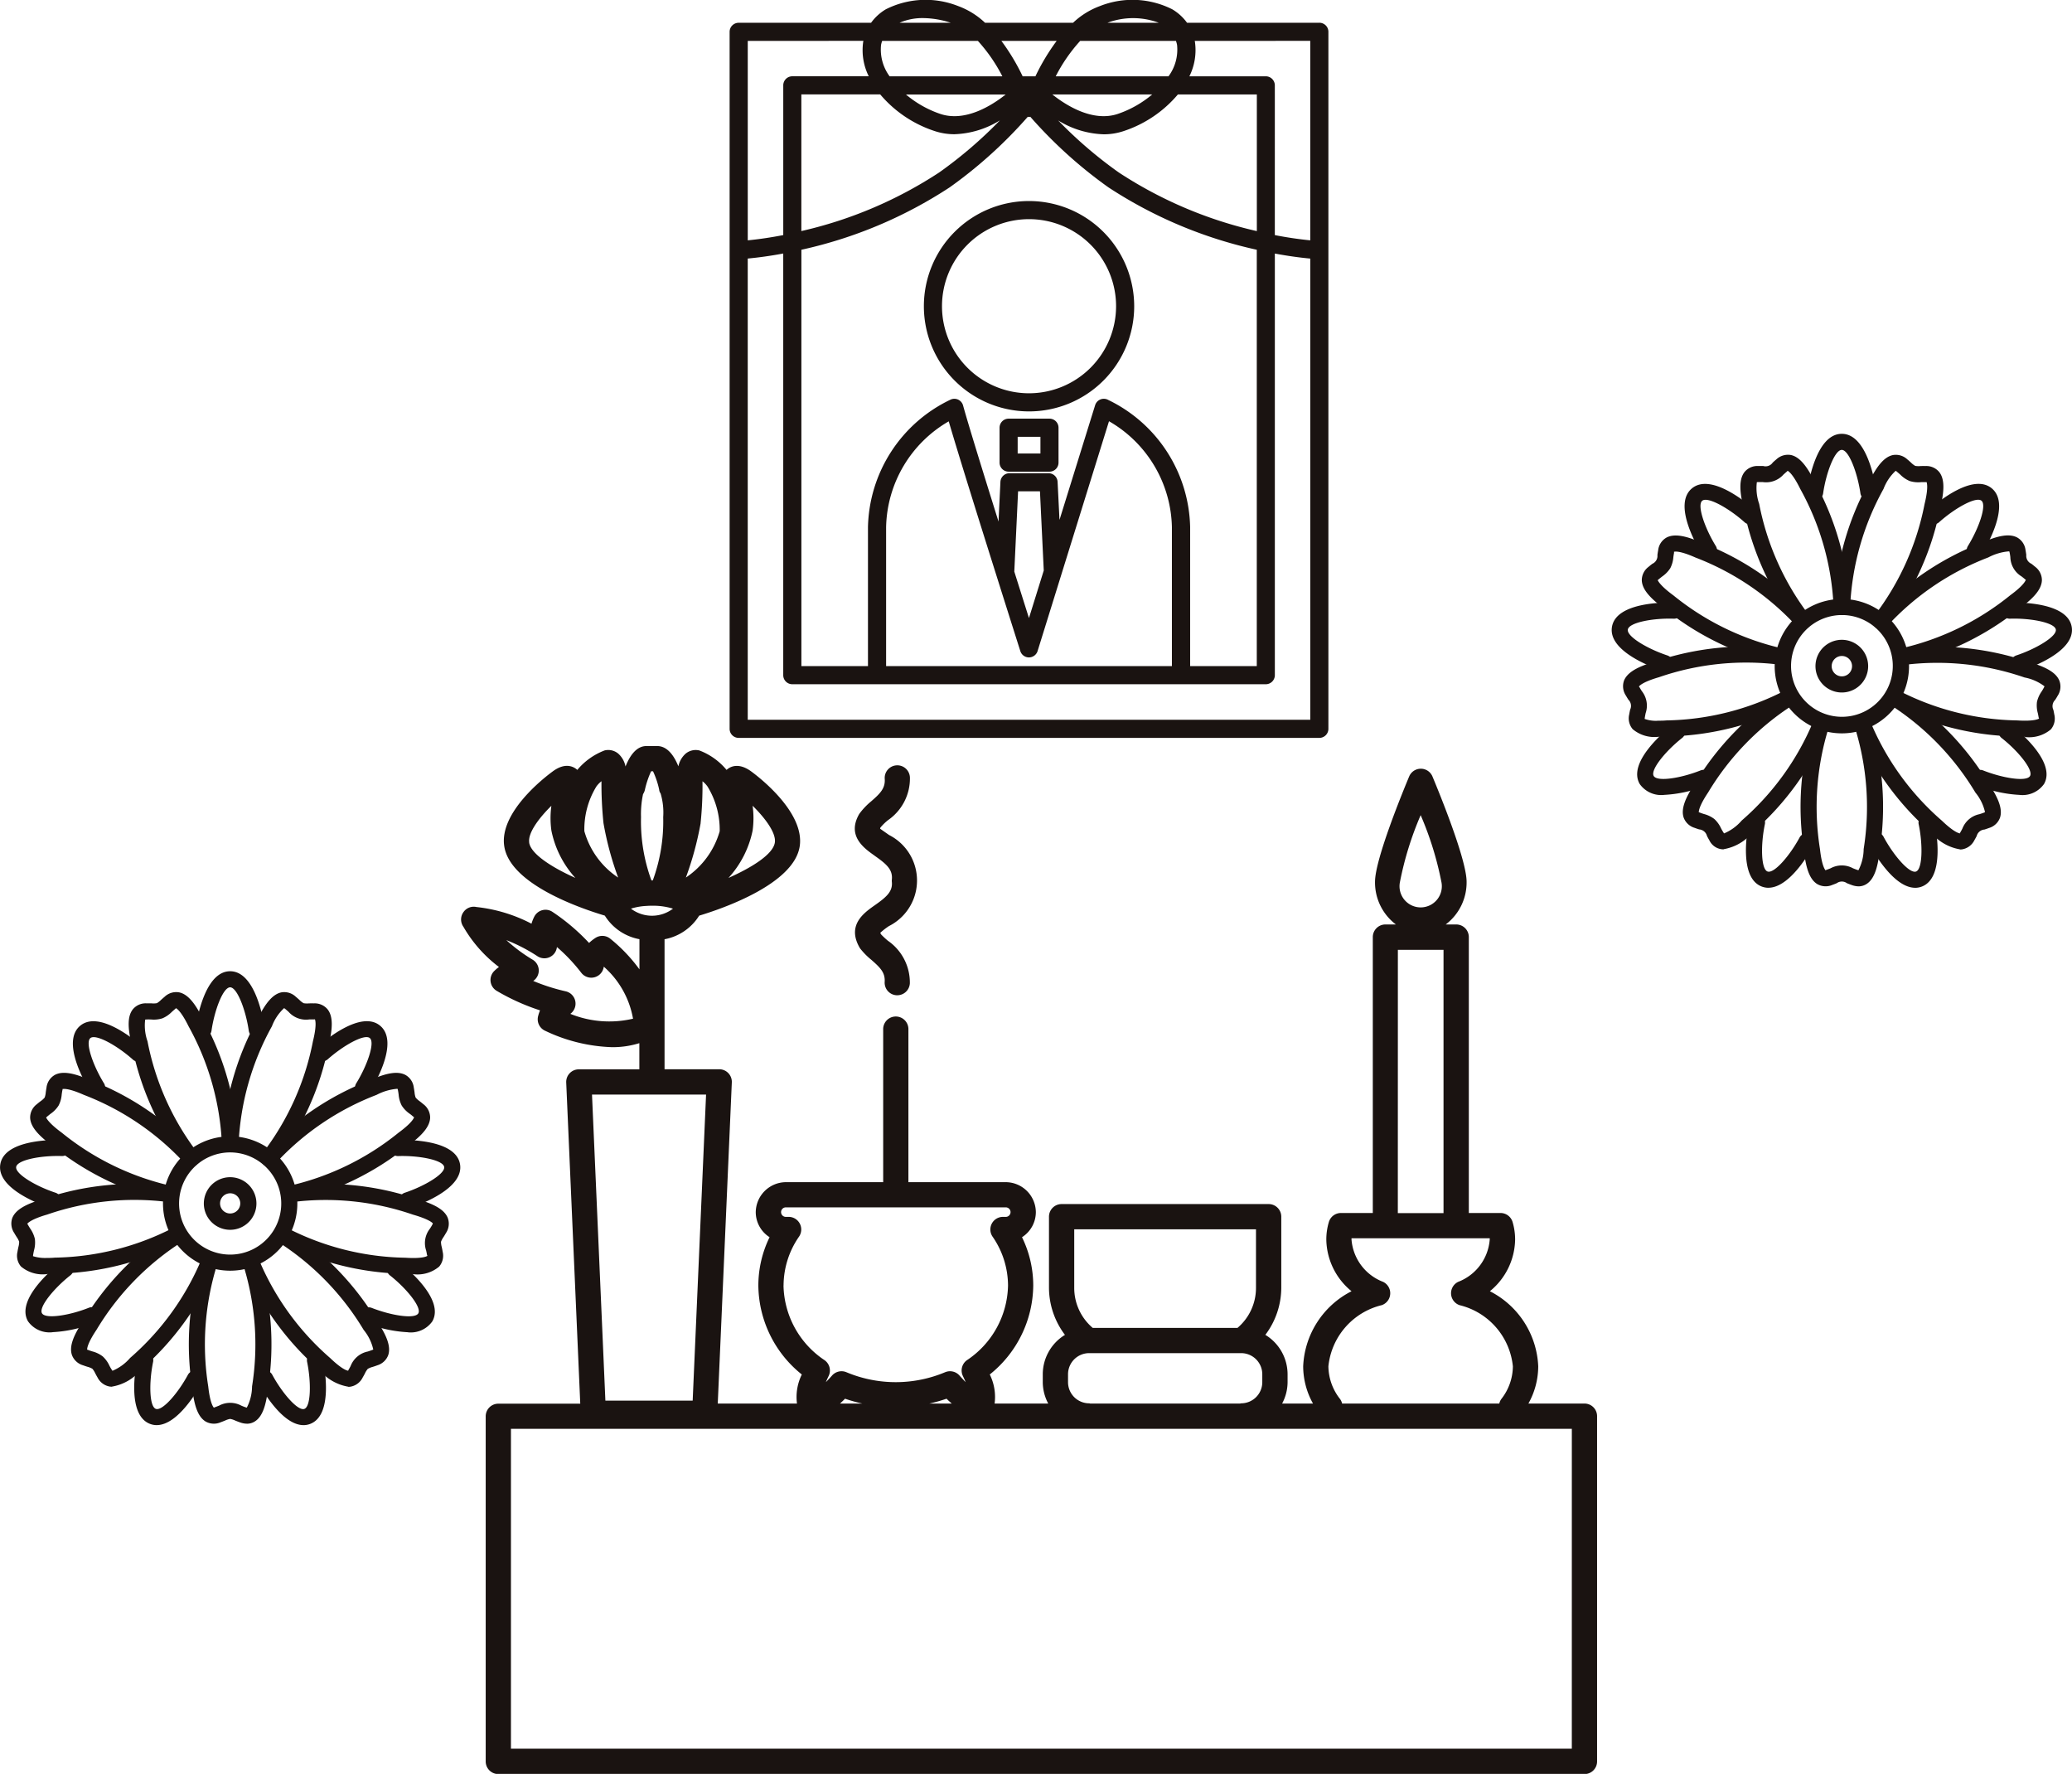 <svg id="グループ_5313" data-name="グループ 5313" xmlns="http://www.w3.org/2000/svg" xmlns:xlink="http://www.w3.org/1999/xlink" width="109.192" height="93.464" viewBox="0 0 109.192 93.464">
  <defs>
    <clipPath id="clip-path">
      <rect id="長方形_3705" data-name="長方形 3705" width="109.192" height="93.464" fill="none"/>
    </clipPath>
  </defs>
  <g id="グループ_5312" data-name="グループ 5312" clip-path="url(#clip-path)">
    <path id="パス_41608" data-name="パス 41608" d="M95.754,93.778H92.8a4.044,4.044,0,0,0,.518-1.964,4.663,4.663,0,0,0-2.548-3.955A3.581,3.581,0,0,0,92.1,85.133a3.239,3.239,0,0,0-.133-.919.664.664,0,0,0-.637-.477h-1.67V69.2a.664.664,0,0,0-.665-.665h-.552a2.772,2.772,0,0,0,1.1-2.251c0-1.192-1.5-4.83-1.8-5.548a.665.665,0,0,0-1.226,0c-.3.718-1.8,4.355-1.8,5.548a2.772,2.772,0,0,0,1.1,2.251h-.552a.665.665,0,0,0-.665.665V83.737H82.921a.664.664,0,0,0-.637.477,3.24,3.24,0,0,0-.134.919,3.583,3.583,0,0,0,1.329,2.726,4.663,4.663,0,0,0-2.548,3.955,4.045,4.045,0,0,0,.518,1.964H79.821a2.414,2.414,0,0,0,.288-1.126v-.418a2.436,2.436,0,0,0-1.172-2.076,4.137,4.137,0,0,0,.84-2.483V83.932a.664.664,0,0,0-.665-.665H68.2a.664.664,0,0,0-.665.665v3.742a4.139,4.139,0,0,0,.842,2.485,2.435,2.435,0,0,0-1.169,2.075v.418a2.406,2.406,0,0,0,.288,1.126H64.67a2.679,2.679,0,0,0-.255-1.533,6.073,6.073,0,0,0,2.291-4.685,5.8,5.8,0,0,0-.592-2.547,1.571,1.571,0,0,0,.729-1.321,1.594,1.594,0,0,0-1.607-1.579H60.127V74.075a.665.665,0,1,0-1.329,0v8.038H53.689a1.6,1.6,0,0,0-1.607,1.579,1.572,1.572,0,0,0,.729,1.321,5.8,5.8,0,0,0-.592,2.547,6.074,6.074,0,0,0,2.291,4.686,2.671,2.671,0,0,0-.255,1.533H50.08l.741-16.922a.665.665,0,0,0-.665-.694h-2.88V69.314A2.736,2.736,0,0,0,49.1,68.071c1.239-.373,5.005-1.666,5.3-3.661.258-1.761-2.073-3.581-2.543-3.928-.629-.465-1.053-.29-1.249-.144-.019.015-.041.033-.064.054a3.441,3.441,0,0,0-1.436-1.026.833.833,0,0,0-.721.169,1.222,1.222,0,0,0-.382.668c-.219-.541-.566-1.057-1.1-1.068h-.6c-.509.011-.853.491-1.086,1.077a1.222,1.222,0,0,0-.387-.682.823.823,0,0,0-.711-.166,3.491,3.491,0,0,0-1.443,1.028.793.793,0,0,0-.071-.06c-.2-.144-.619-.315-1.236.148-.471.346-2.809,2.168-2.543,3.928.292,1.983,3.929,3.251,5.3,3.661a2.734,2.734,0,0,0,1.825,1.242V70.9A8.5,8.5,0,0,0,44.4,69.273a.667.667,0,0,0-.767-.029,2.317,2.317,0,0,0-.335.265,10.843,10.843,0,0,0-1.942-1.646.658.658,0,0,0-.531-.078.667.667,0,0,0-.415.34,2.109,2.109,0,0,0-.146.37,8.124,8.124,0,0,0-2.9-.879.545.545,0,0,0-.067-.011.658.658,0,0,0-.6.254l-.005.007a.663.663,0,0,0-.075.69.6.6,0,0,0,.062.106,7.058,7.058,0,0,0,1.87,2.113,2.326,2.326,0,0,0-.247.211.665.665,0,0,0,.112,1.037,11.393,11.393,0,0,0,2.3,1.038,2.188,2.188,0,0,0-.1.3.664.664,0,0,0,.342.762A8.8,8.8,0,0,0,44.494,75a4.705,4.705,0,0,0,1.417-.2l.037-.01v1.378h-3.19a.664.664,0,0,0-.664.694l.74,16.922H38.516a.665.665,0,0,0-.665.665v18.185a.665.665,0,0,0,.665.665H95.754a.664.664,0,0,0,.665-.665V94.442a.664.664,0,0,0-.665-.665m-8.631-31a17.171,17.171,0,0,1,1.088,3.5,1.115,1.115,0,1,1-2.176,0,17.156,17.156,0,0,1,1.087-3.5M45.565,73.511a5.473,5.473,0,0,1-3.255-.266.665.665,0,0,0-.246-1.188,10.244,10.244,0,0,1-1.708-.546.664.664,0,0,0-.03-1.119,8.58,8.58,0,0,1-1.389-1.033,8.855,8.855,0,0,1,1.644.851.665.665,0,0,0,1.024-.486,9.172,9.172,0,0,1,1.28,1.353.665.665,0,0,0,1.189-.318A4.744,4.744,0,0,1,45.615,73.5l-.051.012M51.917,62.28c.659.648,1.245,1.432,1.172,1.936-.094.636-1.249,1.334-2.445,1.868a5.275,5.275,0,0,0,1.274-2.5,4.857,4.857,0,0,0,0-1.3m-2.743.917a19.124,19.124,0,0,0,.1-2.211,1.332,1.332,0,0,1,.265.276,4.346,4.346,0,0,1,.642,2.357A4.368,4.368,0,0,1,48.4,66.063a16.8,16.8,0,0,0,.778-2.866m-3.038-1.525a.671.671,0,0,0,.1-.231,4.8,4.8,0,0,1,.328-.977h.1a4.44,4.44,0,0,1,.324.966.391.391,0,0,0,.075.2,3.505,3.505,0,0,1,.138,1.248,9.024,9.024,0,0,1-.549,3.337h-.071a9.015,9.015,0,0,1-.549-3.337,5.034,5.034,0,0,1,.106-1.205Zm-2.455-.409a1.4,1.4,0,0,1,.267-.275,19.772,19.772,0,0,0,.106,2.208,16.471,16.471,0,0,0,.773,2.868,4.339,4.339,0,0,1-1.781-2.443,4.315,4.315,0,0,1,.635-2.357m-3.541,2.951c-.076-.5.509-1.284,1.168-1.932a4.767,4.767,0,0,0,0,1.3,5.241,5.241,0,0,0,1.263,2.5c-1.261-.567-2.346-1.267-2.434-1.863m6.129,3.341h.014c.1-.008.212-.013.33-.013a3.583,3.583,0,0,1,1.107.154,1.831,1.831,0,0,1-2.215,0,3.26,3.26,0,0,1,.764-.141m3.194,9.936-.706,16.126h-4.6l-.705-16.126Zm36.457-7.624h2.406v13.87H85.919ZM82.866,93.527a2.822,2.822,0,0,1-.606-1.712,3.7,3.7,0,0,1,2.811-3.222.665.665,0,0,0,.071-1.228,2.6,2.6,0,0,1-1.664-2.231c0-.023,0-.045,0-.066h7.284c0,.022,0,.044,0,.066A2.6,2.6,0,0,1,89.1,87.365a.665.665,0,0,0,.072,1.228,3.7,3.7,0,0,1,2.81,3.222,2.821,2.821,0,0,1-.6,1.712.654.654,0,0,0-.116.251H82.982a.654.654,0,0,0-.116-.251m-14-8.93h9.578v3.078a2.763,2.763,0,0,1-.974,2.116h-7.63a2.763,2.763,0,0,1-.974-2.116Zm.786,9.168a1.114,1.114,0,0,1-1.113-1.113v-.418a1.114,1.114,0,0,1,1.113-1.113h8.011a1.114,1.114,0,0,1,1.113,1.113v.418a1.114,1.114,0,0,1-1.113,1.113c-.021,0-.04.011-.061.013H69.716c-.021,0-.04-.013-.061-.013M53.548,87.559a4.546,4.546,0,0,1,.816-2.578.665.665,0,0,0-.548-1.04h-.126a.251.251,0,1,1,0-.5H65.236a.251.251,0,1,1,0,.5h-.127a.665.665,0,0,0-.548,1.04,4.546,4.546,0,0,1,.816,2.578,4.839,4.839,0,0,1-2.165,3.933.666.666,0,0,0-.215.831c.057.118.106.227.148.326-.1-.1-.207-.214-.326-.348a.664.664,0,0,0-.758-.174,6.727,6.727,0,0,1-5.2,0,.664.664,0,0,0-.758.174q-.177.2-.326.348c.042-.1.09-.207.147-.324a.665.665,0,0,0-.214-.832,4.839,4.839,0,0,1-2.165-3.934m8.862,6.218H61.231a7.942,7.942,0,0,0,.907-.255c.094.1.182.171.273.255m-5.623-.255a7.942,7.942,0,0,0,.907.255H56.523c.087-.08.174-.162.265-.255m38.3,18.439H39.181V95.107H95.089Z" transform="translate(-12.255 -19.827)" fill="#1a1311"/>
    <path id="パス_41609" data-name="パス 41609" d="M68.81,65.435c.6.423.966.718.911,1.255a.622.622,0,0,0,0,.132c.051.517-.314.814-.923,1.241-.552.39-1.476,1.042-.756,2.251a3.745,3.745,0,0,0,.6.61c.469.412.733.67.7,1.165a.664.664,0,0,0,.623.7h.041a.665.665,0,0,0,.663-.624,2.676,2.676,0,0,0-1.159-2.25,4.267,4.267,0,0,1-.355-.33.763.763,0,0,1-.045-.086,3.6,3.6,0,0,1,.456-.354,2.688,2.688,0,0,0,.007-4.8c-.185-.13-.438-.307-.472-.332a.258.258,0,0,1,.017-.059,2.734,2.734,0,0,1,.4-.391,2.665,2.665,0,0,0,1.155-2.243.665.665,0,1,0-1.327.079c.03.495-.248.764-.711,1.169a3.635,3.635,0,0,0-.632.667c-.671,1.159.255,1.809.81,2.2" transform="translate(-22.721 -20.351)" fill="#1a1311"/>
    <path id="パス_41610" data-name="パス 41610" d="M88.927,1.2H81.951A2.572,2.572,0,0,0,81.17.489,4.657,4.657,0,0,0,77.364.318a4.114,4.114,0,0,0-1.419.881H71.305a4.11,4.11,0,0,0-1.42-.881,4.655,4.655,0,0,0-3.806.171A2.572,2.572,0,0,0,65.3,1.2H58.323a.478.478,0,0,0-.478.478V38.4a.478.478,0,0,0,.478.478h30.6A.478.478,0,0,0,89.4,38.4V1.676a.478.478,0,0,0-.478-.478m-.478.955v10.51c-.606-.06-1.232-.152-1.867-.276V4.5A.478.478,0,0,0,86.1,4.02H82.074a3.092,3.092,0,0,0,.293-1.813c0-.018-.008-.035-.011-.053ZM66.092,35.095V27.77a6.591,6.591,0,0,1,3.3-5.57c.567,1.94,1.915,6.226,2.516,8.13.7,2.221,1.257,3.975,1.257,3.975a.477.477,0,0,0,.455.333h0a.48.48,0,0,0,.455-.336l1.248-4.016h0l2.515-8.092a6.592,6.592,0,0,1,3.315,5.578v7.325Zm6.755-4.971.2-4.237H74.2l.2,4.171-.78,2.507c-.209-.663-.477-1.51-.77-2.441m4.931-9.061a.478.478,0,0,0-.673.284l-1.879,6.046-.1-2.005a.478.478,0,0,0-.477-.455H72.594a.478.478,0,0,0-.478.455l-.1,2.093c-.706-2.255-1.591-5.107-1.868-6.118a.48.48,0,0,0-.267-.311.474.474,0,0,0-.41.012,7.62,7.62,0,0,0-4.335,6.707v7.325H61.627V13.159A23.382,23.382,0,0,0,69.444,9.87a23.936,23.936,0,0,0,4.117-3.719.265.265,0,0,0,.064.013.27.27,0,0,0,.064-.013A23.887,23.887,0,0,0,77.806,9.87a23.371,23.371,0,0,0,7.82,3.289V35.095H82.114V27.77a7.62,7.62,0,0,0-4.335-6.707M65.826,2.364a1.383,1.383,0,0,1,.059-.21h5.043a8.561,8.561,0,0,1,1.29,1.867H66.277a2.37,2.37,0,0,1-.451-1.656m15.54-.21a1.382,1.382,0,0,1,.059.21,2.371,2.371,0,0,1-.451,1.656H75.03a8.538,8.538,0,0,1,1.29-1.867Zm-6.51,2.822h5.258A5.6,5.6,0,0,1,78.307,6c-1.335.452-2.758-.47-3.453-1.022m-.894-.956h-.672a11.109,11.109,0,0,0-1.121-1.867h2.913a11.1,11.1,0,0,0-1.12,1.867m-1.566.956C71.7,5.529,70.278,6.452,68.942,6a5.588,5.588,0,0,1-1.805-1.022ZM68.635,6.9a3.282,3.282,0,0,0,1.06.172,4.843,4.843,0,0,0,2.395-.731,22.748,22.748,0,0,1-3.2,2.745,22.2,22.2,0,0,1-7.265,3.088v-7.2h4.156A6.335,6.335,0,0,0,68.635,6.9M78.358,9.09a22.748,22.748,0,0,1-3.2-2.745,4.844,4.844,0,0,0,2.4.731,3.285,3.285,0,0,0,1.06-.172,6.33,6.33,0,0,0,2.851-1.928h4.16v7.2A22.185,22.185,0,0,1,78.358,9.09m2.1-7.891h-2.7a3.862,3.862,0,0,1,2.7,0M68.034.953A4.821,4.821,0,0,1,69.5,1.2H66.8A3.009,3.009,0,0,1,68.034.953m-3.139,1.2c0,.018-.009.035-.011.053a3.092,3.092,0,0,0,.293,1.813H61.149a.477.477,0,0,0-.477.478v7.889c-.637.124-1.264.217-1.871.277V2.154ZM58.8,37.922v-24.3c.607-.057,1.234-.146,1.871-.265V35.573a.477.477,0,0,0,.477.478H86.1a.478.478,0,0,0,.478-.478V13.359c.635.119,1.261.209,1.867.265v24.3Z" transform="translate(-19.395 0)" fill="#1a1311"/>
    <path id="パス_41611" data-name="パス 41611" d="M78.788,15.934a5.542,5.542,0,1,0,5.542,5.542,5.548,5.548,0,0,0-5.542-5.542m0,10.129a4.587,4.587,0,1,1,4.587-4.587,4.592,4.592,0,0,1-4.587,4.587" transform="translate(-24.559 -5.342)" fill="#1a1311"/>
    <path id="パス_41612" data-name="パス 41612" d="M81.876,33.185H79.724a.477.477,0,0,0-.478.477V35.5a.478.478,0,0,0,.478.478h2.152a.477.477,0,0,0,.477-.478V33.662a.477.477,0,0,0-.477-.477M81.4,35.022H80.2v-.881h1.2Z" transform="translate(-26.57 -11.127)" fill="#1a1311"/>
    <path id="パス_41613" data-name="パス 41613" d="M13.512,87.815a.42.42,0,0,1-.318-.144,14.86,14.86,0,0,1-2.828-6.24c-.235-.953-.219-1.534.053-1.883a.878.878,0,0,1,.732-.318c.094,0,.177,0,.255,0a1.036,1.036,0,0,0,.281-.009,1.025,1.025,0,0,0,.223-.175c.058-.052.119-.106.184-.16a.885.885,0,0,1,.772-.234c.433.094.818.528,1.251,1.409a14.871,14.871,0,0,1,1.846,6.6.419.419,0,0,1-.434.414.424.424,0,0,1-.414-.433,14.074,14.074,0,0,0-1.758-6.205c-.433-.881-.669-.955-.671-.955.015,0-.023.037-.047.056-.063.051-.113.1-.161.14a1.522,1.522,0,0,1-.5.342,1.491,1.491,0,0,1-.6.06c-.064,0-.133-.005-.2,0a.643.643,0,0,0-.106.006,2.492,2.492,0,0,0,.123,1.144,14.065,14.065,0,0,0,2.642,5.883.424.424,0,0,1-.318.7" transform="translate(-3.421 -26.366)" fill="#1a1311"/>
    <path id="パス_41614" data-name="パス 41614" d="M9.8,91.839a.442.442,0,0,1-.065,0,14.878,14.878,0,0,1-6.178-2.963c-.791-.579-1.152-1.034-1.169-1.476a.877.877,0,0,1,.356-.713c.072-.062.136-.112.2-.16a1.077,1.077,0,0,0,.209-.188,1.056,1.056,0,0,0,.059-.278c.011-.076.022-.158.038-.241a.885.885,0,0,1,.442-.676c.391-.205.964-.121,1.863.275a14.882,14.882,0,0,1,5.655,3.869.424.424,0,0,1-.662.53,14.071,14.071,0,0,0-5.335-3.624c-.9-.4-1.126-.3-1.128-.3.026,0,.005.044,0,.073-.015.079-.025.146-.033.209a1.518,1.518,0,0,1-.165.584,1.53,1.53,0,0,1-.424.435c-.05.039-.1.08-.156.126a.666.666,0,0,0-.077.072c.011,0,.078.249.83.8A14.06,14.06,0,0,0,9.862,91a.424.424,0,0,1-.064.844" transform="translate(-0.8 -28.51)" fill="#1a1311"/>
    <path id="パス_41615" data-name="パス 41615" d="M2.77,98.579a1.773,1.773,0,0,1-1.364-.4.878.878,0,0,1-.185-.776c.015-.1.033-.175.049-.253a1.065,1.065,0,0,0,.04-.278,1.1,1.1,0,0,0-.133-.25c-.042-.065-.084-.134-.126-.208a.888.888,0,0,1-.1-.8c.168-.408.663-.713,1.6-.986a14.879,14.879,0,0,1,6.819-.672.424.424,0,0,1-.166.832,14.069,14.069,0,0,0-6.416.653c-.943.274-1.055.493-1.056.495.011-.016.032.031.047.057.039.07.075.127.109.181a1.544,1.544,0,0,1,.25.554,1.523,1.523,0,0,1-.046.6c-.013.063-.028.129-.039.2a.583.583,0,0,0-.013.106,2.086,2.086,0,0,0,.725.093c.121,0,.262,0,.424-.016a14.085,14.085,0,0,0,6.253-1.579.424.424,0,0,1,.44.725,14.905,14.905,0,0,1-6.637,1.7c-.173.011-.333.017-.481.017" transform="translate(-0.3 -31.449)" fill="#1a1311"/>
    <path id="パス_41616" data-name="パス 41616" d="M7.791,105.67a.868.868,0,0,1-.118-.009.88.88,0,0,1-.641-.475c-.049-.082-.086-.154-.123-.222a1.034,1.034,0,0,0-.15-.239,1.037,1.037,0,0,0-.263-.106c-.074-.023-.151-.049-.23-.078a.885.885,0,0,1-.589-.553c-.135-.421.049-.972.595-1.787a14.843,14.843,0,0,1,4.792-4.9.424.424,0,0,1,.406.744,14.068,14.068,0,0,0-4.493,4.625c-.547.816-.493,1.056-.492,1.058-.005-.015.043,0,.072.014.074.028.138.049.2.068a1.516,1.516,0,0,1,.548.265,1.529,1.529,0,0,1,.354.492c.03.057.061.116.1.175a.83.83,0,0,0,.058.089,2.5,2.5,0,0,0,.931-.678,14.078,14.078,0,0,0,3.774-5.23.424.424,0,1,1,.8.271,14.87,14.87,0,0,1-3.991,5.57,2.519,2.519,0,0,1-1.539.9" transform="translate(-1.89 -32.607)" fill="#1a1311"/>
    <path id="パス_41617" data-name="パス 41617" d="M18.047,108.321a1.113,1.113,0,0,1-.375-.074c-.091-.031-.166-.062-.239-.091a1.041,1.041,0,0,0-.269-.088,1.068,1.068,0,0,0-.269.088c-.072.029-.148.06-.228.088a.885.885,0,0,1-.806-.045c-.374-.236-.588-.776-.693-1.75a14.88,14.88,0,0,1,.523-6.833.424.424,0,1,1,.79.308,14.078,14.078,0,0,0-.471,6.433c.107.976.3,1.124.305,1.125-.013-.009.035-.026.063-.035.076-.027.138-.053.2-.077a1.237,1.237,0,0,1,1.177,0c.058.025.121.051.187.073a.731.731,0,0,0,.1.031,2.476,2.476,0,0,0,.277-1.117,14.076,14.076,0,0,0-.471-6.432.424.424,0,0,1,.791-.308,14.879,14.879,0,0,1,.522,6.832c-.106.974-.32,1.515-.693,1.751a.772.772,0,0,1-.421.122" transform="translate(-5.036 -33.309)" fill="#1a1311"/>
    <path id="パス_41618" data-name="パス 41618" d="M24.813,105.67a2.52,2.52,0,0,1-1.54-.9,14.87,14.87,0,0,1-3.991-5.57.424.424,0,1,1,.8-.271,14.078,14.078,0,0,0,3.774,5.23c.722.692.958.666.957.667-.016,0,.011-.043.025-.069.041-.069.072-.128.1-.185a1.231,1.231,0,0,1,.9-.756c.061-.019.124-.04.19-.065a.586.586,0,0,0,.1-.041,2.478,2.478,0,0,0-.507-1.034,14.07,14.07,0,0,0-4.495-4.625.424.424,0,0,1,.406-.744,14.858,14.858,0,0,1,4.793,4.9c.545.814.729,1.365.595,1.787a.879.879,0,0,1-.579.548c-.09.035-.168.06-.241.083a1.06,1.06,0,0,0-.261.105,1.029,1.029,0,0,0-.151.241c-.036.068-.074.14-.118.213a.882.882,0,0,1-.645.484.85.85,0,0,1-.117.009" transform="translate(-6.457 -32.607)" fill="#1a1311"/>
    <path id="パス_41619" data-name="パス 41619" d="M29.082,98.579c-.148,0-.308-.006-.481-.017a14.905,14.905,0,0,1-6.637-1.7.424.424,0,1,1,.44-.725,14.085,14.085,0,0,0,6.253,1.579c.98.066,1.161-.1,1.163-.1s-.019-.038-.025-.069c-.013-.08-.027-.146-.041-.209a1.224,1.224,0,0,1,.2-1.155c.035-.055.071-.112.105-.173a.615.615,0,0,0,.049-.1s-.124-.2-1.052-.465a14.08,14.08,0,0,0-6.416-.653.43.43,0,0,1-.5-.333.425.425,0,0,1,.333-.5,14.887,14.887,0,0,1,6.819.672c.943.273,1.437.578,1.6.986a.879.879,0,0,1-.092.793c-.047.083-.09.153-.132.219a1.078,1.078,0,0,0-.132.247,1.065,1.065,0,0,0,.04.278c.016.077.034.158.047.243a.887.887,0,0,1-.184.786,1.773,1.773,0,0,1-1.364.4" transform="translate(-7.296 -31.449)" fill="#1a1311"/>
    <path id="パス_41620" data-name="パス 41620" d="M22.2,91.839A.424.424,0,0,1,22.133,91a14.068,14.068,0,0,0,5.806-2.808c.792-.58.824-.824.824-.826,0,.014-.041-.017-.063-.037-.062-.054-.115-.1-.166-.134a1.548,1.548,0,0,1-.423-.433,1.518,1.518,0,0,1-.165-.584c-.008-.064-.017-.13-.031-.2a.656.656,0,0,0-.025-.1.123.123,0,0,1-.033,0,2.819,2.819,0,0,0-1.072.318,14.069,14.069,0,0,0-5.336,3.624.424.424,0,0,1-.662-.53,14.872,14.872,0,0,1,5.655-3.869c.9-.4,1.47-.481,1.863-.275a.876.876,0,0,1,.44.665c.018.094.029.175.04.251a1.063,1.063,0,0,0,.058.277,1.074,1.074,0,0,0,.209.189c.062.048.127.1.191.154a.884.884,0,0,1,.364.72c-.017.442-.378.9-1.169,1.476a14.882,14.882,0,0,1-6.178,2.963.442.442,0,0,1-.065,0" transform="translate(-6.939 -28.51)" fill="#1a1311"/>
    <path id="パス_41621" data-name="パス 41621" d="M20.072,87.815a.424.424,0,0,1-.318-.7A14.065,14.065,0,0,0,22.4,81.227c.235-.953.1-1.161.1-1.163.009.014-.045.013-.072.013-.086,0-.15,0-.213,0a1.229,1.229,0,0,1-1.1-.4c-.047-.043-.1-.088-.15-.132a.7.7,0,0,0-.085-.063,2.5,2.5,0,0,0-.641.955,14.079,14.079,0,0,0-1.758,6.206.424.424,0,0,1-.414.433.415.415,0,0,1-.434-.414,14.876,14.876,0,0,1,1.846-6.6c.433-.879.818-1.314,1.25-1.409a.883.883,0,0,1,.764.227c.074.061.134.115.191.167a1.036,1.036,0,0,0,.223.175,1.012,1.012,0,0,0,.281.01c.078,0,.157-.007.246,0a.884.884,0,0,1,.741.318c.271.349.287.93.053,1.883a14.86,14.86,0,0,1-2.828,6.24.42.42,0,0,1-.318.144" transform="translate(-5.908 -26.366)" fill="#1a1311"/>
    <path id="パス_41622" data-name="パス 41622" d="M17.548,96.082a1.386,1.386,0,1,1,.584-2.642,1.386,1.386,0,0,1-.584,2.642m0-1.924a.54.54,0,0,0-.185.033.532.532,0,1,0,.185-.033" transform="translate(-5.418 -31.286)" fill="#1a1311"/>
    <path id="パス_41623" data-name="パス 41623" d="M15.924,80.474a.49.49,0,0,1-.062,0,.424.424,0,0,1-.358-.481c.073-.5.5-3.01,1.821-3.01s1.749,2.508,1.821,3.01a.424.424,0,0,1-.358.48.419.419,0,0,1-.481-.358c-.157-1.078-.61-2.285-.982-2.285s-.826,1.206-.982,2.285a.424.424,0,0,1-.419.363" transform="translate(-5.197 -25.81)" fill="#1a1311"/>
    <path id="パス_41624" data-name="パス 41624" d="M7.06,84.864a.422.422,0,0,1-.36-.2c-.267-.432-1.551-2.629-.54-3.477s2.952.8,3.33,1.136a.424.424,0,1,1-.564.632C8.111,82.229,6.986,81.6,6.7,81.835s.144,1.454.716,2.382a.424.424,0,0,1-.137.584.43.43,0,0,1-.223.063" transform="translate(-1.937 -27.14)" fill="#1a1311"/>
    <path id="パス_41625" data-name="パス 41625" d="M2.8,93.964a.417.417,0,0,1-.132-.021c-.483-.159-2.878-1.017-2.65-2.316s2.77-1.285,3.282-1.271a.424.424,0,0,1,.411.437.44.44,0,0,1-.437.411c-1.093-.039-2.356.2-2.421.57S1.9,92.8,2.929,93.137a.424.424,0,0,1-.132.826" transform="translate(0 -30.294)" fill="#1a1311"/>
    <path id="パス_41626" data-name="パス 41626" d="M3.445,103.707a1.388,1.388,0,0,1-1.292-.575c-.66-1.142,1.3-2.768,1.7-3.082a.424.424,0,1,1,.524.666c-.855.675-1.673,1.671-1.487,1.992s1.458.113,2.469-.29a.423.423,0,0,1,.314.786,6.8,6.8,0,0,1-2.226.5" transform="translate(-0.677 -33.515)" fill="#1a1311"/>
    <path id="パス_41627" data-name="パス 41627" d="M11.829,111.02a.992.992,0,0,1-.34-.06c-1.24-.452-.785-2.955-.681-3.452a.424.424,0,0,1,.83.173c-.221,1.067-.208,2.355.142,2.482s1.187-.851,1.7-1.811a.424.424,0,0,1,.746.4c-.218.406-1.279,2.267-2.4,2.267" transform="translate(-3.568 -35.933)" fill="#1a1311"/>
    <path id="パス_41628" data-name="パス 41628" d="M22.826,111.019c-1.121,0-2.182-1.861-2.4-2.267a.424.424,0,0,1,.747-.4c.516.96,1.353,1.94,1.7,1.811s.363-1.415.142-2.482a.424.424,0,0,1,.83-.173c.1.5.558,3-.681,3.452a.991.991,0,0,1-.34.06" transform="translate(-6.832 -35.932)" fill="#1a1311"/>
    <path id="パス_41629" data-name="パス 41629" d="M31.07,103.707a6.8,6.8,0,0,1-2.226-.5.424.424,0,0,1,.314-.787c1.012.4,2.284.614,2.469.292s-.631-1.317-1.487-1.993a.424.424,0,1,1,.524-.666c.4.314,2.357,1.94,1.7,3.083a1.389,1.389,0,0,1-1.292.574" transform="translate(-9.582 -33.515)" fill="#1a1311"/>
    <path id="パス_41630" data-name="パス 41630" d="M31.825,93.964a.424.424,0,0,1-.132-.826c1.034-.342,2.143-1,2.079-1.363s-1.324-.606-2.42-.57h-.013a.424.424,0,0,1-.013-.848c.512-.014,3.052-.027,3.281,1.271s-2.166,2.157-2.65,2.316a.417.417,0,0,1-.132.021" transform="translate(-10.365 -30.294)" fill="#1a1311"/>
    <path id="パス_41631" data-name="パス 41631" d="M27.488,84.864a.43.43,0,0,1-.223-.063.424.424,0,0,1-.137-.584c.572-.927,1-2.142.716-2.382s-1.407.394-2.221,1.119a.424.424,0,0,1-.564-.633c.379-.338,2.319-1.984,3.33-1.136s-.273,3.045-.54,3.477a.422.422,0,0,1-.36.2" transform="translate(-8.354 -27.14)" fill="#1a1311"/>
    <path id="パス_41632" data-name="パス 41632" d="M16.463,97.149a3.54,3.54,0,1,1,1.207-.213,3.546,3.546,0,0,1-1.207.213m-.006-6.232a2.692,2.692,0,1,0,2.533,1.771,2.7,2.7,0,0,0-2.533-1.771" transform="translate(-4.331 -30.199)" fill="#1a1311"/>
    <path id="パス_41633" data-name="パス 41633" d="M141.29,45.223a.42.42,0,0,1-.318-.144,14.868,14.868,0,0,1-2.828-6.24c-.235-.954-.218-1.534.053-1.884a.88.88,0,0,1,.733-.317c.09,0,.177,0,.255,0a.454.454,0,0,0,.5-.183c.058-.053.119-.108.185-.162a.894.894,0,0,1,.773-.234c.432.094.818.529,1.25,1.409a14.878,14.878,0,0,1,1.845,6.6.43.43,0,0,1-.434.414.424.424,0,0,1-.414-.433,14.079,14.079,0,0,0-1.757-6.206c-.433-.881-.668-.954-.671-.955.015,0-.024.037-.047.056-.063.051-.113.1-.161.14a1.23,1.23,0,0,1-1.1.4c-.064,0-.133,0-.2,0a.649.649,0,0,0-.107.006,2.52,2.52,0,0,0,.123,1.144,14.073,14.073,0,0,0,2.642,5.883.424.424,0,0,1-.318.7" transform="translate(-46.263 -12.085)" fill="#1a1311"/>
    <path id="パス_41634" data-name="パス 41634" d="M137.575,49.247a.443.443,0,0,1-.065,0,14.872,14.872,0,0,1-6.178-2.963c-.791-.579-1.152-1.034-1.169-1.476a.877.877,0,0,1,.356-.713c.072-.062.137-.113.2-.161a.454.454,0,0,0,.267-.462c.011-.078.022-.16.039-.245a.879.879,0,0,1,.44-.675c.392-.206.967-.122,1.864.275a14.872,14.872,0,0,1,5.655,3.869.424.424,0,0,1-.662.53,14.069,14.069,0,0,0-5.336-3.624c-.9-.4-1.126-.3-1.127-.3s.006.042,0,.073c-.015.081-.025.148-.033.212a1.514,1.514,0,0,1-.164.582,1.548,1.548,0,0,1-.423.433c-.051.039-.1.08-.158.126A.722.722,0,0,0,131,44.8c.011,0,.078.249.83.8a14.065,14.065,0,0,0,5.806,2.809.424.424,0,0,1-.064.843" transform="translate(-43.642 -14.229)" fill="#1a1311"/>
    <path id="パス_41635" data-name="パス 41635" d="M130.548,55.988a1.773,1.773,0,0,1-1.364-.4.876.876,0,0,1-.185-.776c.015-.094.032-.173.048-.25a.456.456,0,0,0-.092-.529c-.042-.066-.084-.136-.127-.21a.888.888,0,0,1-.1-.8c.168-.409.662-.713,1.6-.987a14.886,14.886,0,0,1,6.819-.671.424.424,0,0,1-.166.832,14.071,14.071,0,0,0-6.416.654c-.943.274-1.056.493-1.056.495,0-.017.033.031.047.056.039.071.075.128.11.183a1.227,1.227,0,0,1,.2,1.157c-.013.063-.027.128-.038.2a.588.588,0,0,0-.013.106,1.738,1.738,0,0,0,.725.093c.122,0,.261,0,.423-.015a14.083,14.083,0,0,0,6.253-1.58.424.424,0,1,1,.44.725,14.87,14.87,0,0,1-6.637,1.7c-.173.011-.332.017-.481.017" transform="translate(-43.142 -17.169)" fill="#1a1311"/>
    <path id="パス_41636" data-name="パス 41636" d="M135.568,63.077a.831.831,0,0,1-.758-.484c-.049-.081-.086-.152-.122-.221a.459.459,0,0,0-.411-.346c-.075-.024-.153-.049-.233-.08a.885.885,0,0,1-.588-.552c-.135-.421.049-.972.594-1.787a14.875,14.875,0,0,1,4.793-4.9.424.424,0,1,1,.407.743,14.082,14.082,0,0,0-4.5,4.626c-.546.816-.492,1.056-.491,1.058-.006-.018.045,0,.072.013.076.029.14.05.2.069a1.532,1.532,0,0,1,.546.263,1.547,1.547,0,0,1,.354.493c.03.056.061.116.1.175a.781.781,0,0,0,.058.089,2.5,2.5,0,0,0,.93-.679,14.066,14.066,0,0,0,3.774-5.23.424.424,0,0,1,.8.272,14.88,14.88,0,0,1-3.992,5.57,2.521,2.521,0,0,1-1.539.9" transform="translate(-44.732 -18.326)" fill="#1a1311"/>
    <path id="パス_41637" data-name="パス 41637" d="M145.824,65.729a1.113,1.113,0,0,1-.376-.075c-.09-.031-.165-.062-.239-.091a.456.456,0,0,0-.536,0c-.072.03-.148.06-.228.088a.89.89,0,0,1-.806-.045c-.374-.236-.588-.776-.693-1.752a14.89,14.89,0,0,1,.522-6.832.424.424,0,0,1,.791.308,14.076,14.076,0,0,0-.471,6.432c.107.976.3,1.125.3,1.127-.013-.009.035-.027.063-.037.076-.027.139-.052.2-.076a1.23,1.23,0,0,1,1.175,0c.06.024.122.05.189.073a.764.764,0,0,0,.1.031,2.486,2.486,0,0,0,.276-1.117,14.077,14.077,0,0,0-.471-6.432.424.424,0,0,1,.791-.308,14.89,14.89,0,0,1,.522,6.832c-.105.975-.32,1.516-.693,1.752a.776.776,0,0,1-.42.122" transform="translate(-47.878 -19.029)" fill="#1a1311"/>
    <path id="パス_41638" data-name="パス 41638" d="M152.589,63.077a2.521,2.521,0,0,1-1.539-.9,14.877,14.877,0,0,1-3.991-5.57.424.424,0,0,1,.8-.272,14.063,14.063,0,0,0,3.774,5.23c.7.672.956.674.957.667a.174.174,0,0,1,.026-.068c.041-.069.072-.129.1-.185a1.227,1.227,0,0,1,.9-.756c.061-.02.125-.04.191-.065a.61.61,0,0,0,.1-.042,2.479,2.479,0,0,0-.507-1.033,14.094,14.094,0,0,0-4.495-4.626.424.424,0,1,1,.407-.743,14.881,14.881,0,0,1,4.792,4.9c.546.816.729,1.367.595,1.788a.878.878,0,0,1-.58.548c-.089.034-.166.059-.241.083a.457.457,0,0,0-.411.345c-.037.069-.074.141-.118.214a.885.885,0,0,1-.646.484.849.849,0,0,1-.117.008" transform="translate(-49.299 -18.326)" fill="#1a1311"/>
    <path id="パス_41639" data-name="パス 41639" d="M156.858,55.988c-.148,0-.308-.006-.481-.017a14.876,14.876,0,0,1-6.637-1.7.424.424,0,1,1,.44-.725,14.094,14.094,0,0,0,6.253,1.58c.98.063,1.161-.1,1.162-.1s-.019-.039-.025-.069c-.013-.08-.027-.145-.04-.208a1.52,1.52,0,0,1-.046-.6,1.554,1.554,0,0,1,.25-.554c.034-.054.07-.11.1-.171a.722.722,0,0,0,.047-.094,2.5,2.5,0,0,0-1.052-.466,14.091,14.091,0,0,0-6.416-.654.424.424,0,0,1-.166-.832,14.884,14.884,0,0,1,6.818.671c.942.273,1.436.578,1.6.986a.878.878,0,0,1-.09.792c-.047.084-.09.153-.132.218a.458.458,0,0,0-.093.53c.016.076.033.156.047.239a.886.886,0,0,1-.183.786,1.773,1.773,0,0,1-1.365.4" transform="translate(-50.138 -17.169)" fill="#1a1311"/>
    <path id="パス_41640" data-name="パス 41640" d="M149.974,49.246a.424.424,0,0,1-.064-.843,14.071,14.071,0,0,0,5.806-2.809c.792-.58.824-.824.824-.826,0,.014-.041-.017-.063-.037-.061-.053-.114-.094-.165-.133a1.227,1.227,0,0,1-.588-1.018c-.008-.064-.017-.13-.031-.2a.659.659,0,0,0-.025-.1.124.124,0,0,1-.033,0,2.819,2.819,0,0,0-1.072.318,14.071,14.071,0,0,0-5.335,3.624.424.424,0,0,1-.662-.53,14.872,14.872,0,0,1,5.655-3.869c.9-.4,1.472-.481,1.863-.275a.877.877,0,0,1,.44.665c.018.094.029.175.04.253a.455.455,0,0,0,.268.465c.062.048.126.1.191.154a.885.885,0,0,1,.364.72c-.017.442-.378.9-1.169,1.476a14.878,14.878,0,0,1-6.178,2.963.442.442,0,0,1-.065,0" transform="translate(-49.781 -14.229)" fill="#1a1311"/>
    <path id="パス_41641" data-name="パス 41641" d="M147.85,45.223a.424.424,0,0,1-.319-.7,14.073,14.073,0,0,0,2.642-5.883c.235-.953.1-1.161.1-1.163.008.013-.042.012-.072.013-.086,0-.15,0-.213,0a1.522,1.522,0,0,1-.6-.06,1.542,1.542,0,0,1-.5-.341c-.049-.043-.1-.089-.153-.133a.605.605,0,0,0-.085-.064,2.509,2.509,0,0,0-.641.955,14.084,14.084,0,0,0-1.758,6.206.424.424,0,0,1-.414.433.437.437,0,0,1-.434-.414,14.882,14.882,0,0,1,1.845-6.6c.433-.88.819-1.315,1.252-1.409a.887.887,0,0,1,.764.227c.074.06.134.115.192.168a1.09,1.09,0,0,0,.223.174,1.046,1.046,0,0,0,.281.009c.078,0,.158-.007.246,0a.883.883,0,0,1,.741.318c.271.349.288.93.053,1.883a14.868,14.868,0,0,1-2.828,6.24.42.42,0,0,1-.318.144" transform="translate(-48.75 -12.086)" fill="#1a1311"/>
    <path id="パス_41642" data-name="パス 41642" d="M145.322,53.491a1.388,1.388,0,1,1,.475-.084,1.379,1.379,0,0,1-.475.084m0-1.924a.537.537,0,1,0,.507.354.539.539,0,0,0-.507-.354" transform="translate(-48.26 -17.005)" fill="#1a1311"/>
    <path id="パス_41643" data-name="パス 41643" d="M146.5,37.881a.424.424,0,0,1-.419-.363c-.157-1.078-.611-2.285-.982-2.285s-.826,1.206-.982,2.285a.418.418,0,0,1-.481.358.424.424,0,0,1-.358-.48c.072-.5.5-3.01,1.821-3.01s1.748,2.508,1.821,3.01a.423.423,0,0,1-.358.48.393.393,0,0,1-.062,0" transform="translate(-48.039 -11.529)" fill="#1a1311"/>
    <path id="パス_41644" data-name="パス 41644" d="M134.837,42.272a.422.422,0,0,1-.36-.2c-.267-.432-1.551-2.629-.54-3.477s2.951.8,3.33,1.136a.424.424,0,1,1-.564.632c-.813-.725-1.936-1.359-2.22-1.119s.144,1.454.716,2.382a.424.424,0,0,1-.137.584.43.43,0,0,1-.223.063" transform="translate(-44.779 -12.859)" fill="#1a1311"/>
    <path id="パス_41645" data-name="パス 41645" d="M130.573,51.372a.437.437,0,0,1-.132-.021c-.483-.159-2.878-1.018-2.649-2.317s2.772-1.288,3.281-1.271a.424.424,0,0,1-.026.848c-1.085-.039-2.356.2-2.42.57s1.045,1.022,2.079,1.364a.424.424,0,0,1-.133.827" transform="translate(-42.842 -16.013)" fill="#1a1311"/>
    <path id="パス_41646" data-name="パス 41646" d="M131.222,61.116a1.387,1.387,0,0,1-1.292-.574c-.66-1.143,1.3-2.768,1.7-3.082a.424.424,0,1,1,.524.666c-.855.675-1.673,1.67-1.487,1.993s1.457.111,2.469-.292a.424.424,0,0,1,.314.788,6.828,6.828,0,0,1-2.226.5" transform="translate(-43.519 -19.235)" fill="#1a1311"/>
    <path id="パス_41647" data-name="パス 41647" d="M139.607,68.427a.993.993,0,0,1-.341-.06c-1.239-.451-.784-2.955-.681-3.453a.424.424,0,1,1,.83.173c-.221,1.067-.208,2.355.142,2.482s1.187-.851,1.7-1.811a.424.424,0,0,1,.746.4c-.218.406-1.278,2.267-2.4,2.267" transform="translate(-46.41 -21.652)" fill="#1a1311"/>
    <path id="パス_41648" data-name="パス 41648" d="M150.6,68.427c-1.122,0-2.182-1.861-2.4-2.267a.424.424,0,1,1,.746-.4c.516.96,1.355,1.936,1.7,1.811s.363-1.415.142-2.482a.424.424,0,1,1,.83-.173c.1.5.558,3-.681,3.453a1,1,0,0,1-.34.06" transform="translate(-49.674 -21.652)" fill="#1a1311"/>
    <path id="パス_41649" data-name="パス 41649" d="M158.847,61.116a6.828,6.828,0,0,1-2.226-.5.424.424,0,0,1,.314-.788c1.012.4,2.283.615,2.469.292s-.631-1.319-1.487-1.993a.424.424,0,1,1,.524-.666c.4.314,2.356,1.94,1.7,3.082a1.387,1.387,0,0,1-1.292.574" transform="translate(-52.424 -19.235)" fill="#1a1311"/>
    <path id="パス_41650" data-name="パス 41650" d="M159.6,51.372a.424.424,0,0,1-.133-.827c1.034-.342,2.144-1,2.08-1.364s-1.33-.609-2.421-.57a.435.435,0,0,1-.437-.411.425.425,0,0,1,.411-.437c.51-.016,3.052-.027,3.282,1.271s-2.166,2.158-2.65,2.317a.437.437,0,0,1-.132.021" transform="translate(-53.207 -16.013)" fill="#1a1311"/>
    <path id="パス_41651" data-name="パス 41651" d="M155.265,42.272a.43.43,0,0,1-.223-.063.424.424,0,0,1-.137-.584c.572-.927,1-2.142.715-2.382s-1.407.394-2.22,1.119a.424.424,0,1,1-.564-.632c.378-.338,2.318-1.983,3.33-1.136s-.273,3.045-.54,3.477a.422.422,0,0,1-.36.2" transform="translate(-51.197 -12.86)" fill="#1a1311"/>
    <path id="パス_41652" data-name="パス 41652" d="M144.24,54.557a3.54,3.54,0,1,1,3.323-4.751h0a3.54,3.54,0,0,1-3.323,4.751m0-6.234a2.7,2.7,0,0,0-.923.164,2.681,2.681,0,1,0,.923-.164" transform="translate(-47.173 -15.918)" fill="#1a1311"/>
  </g>
</svg>
